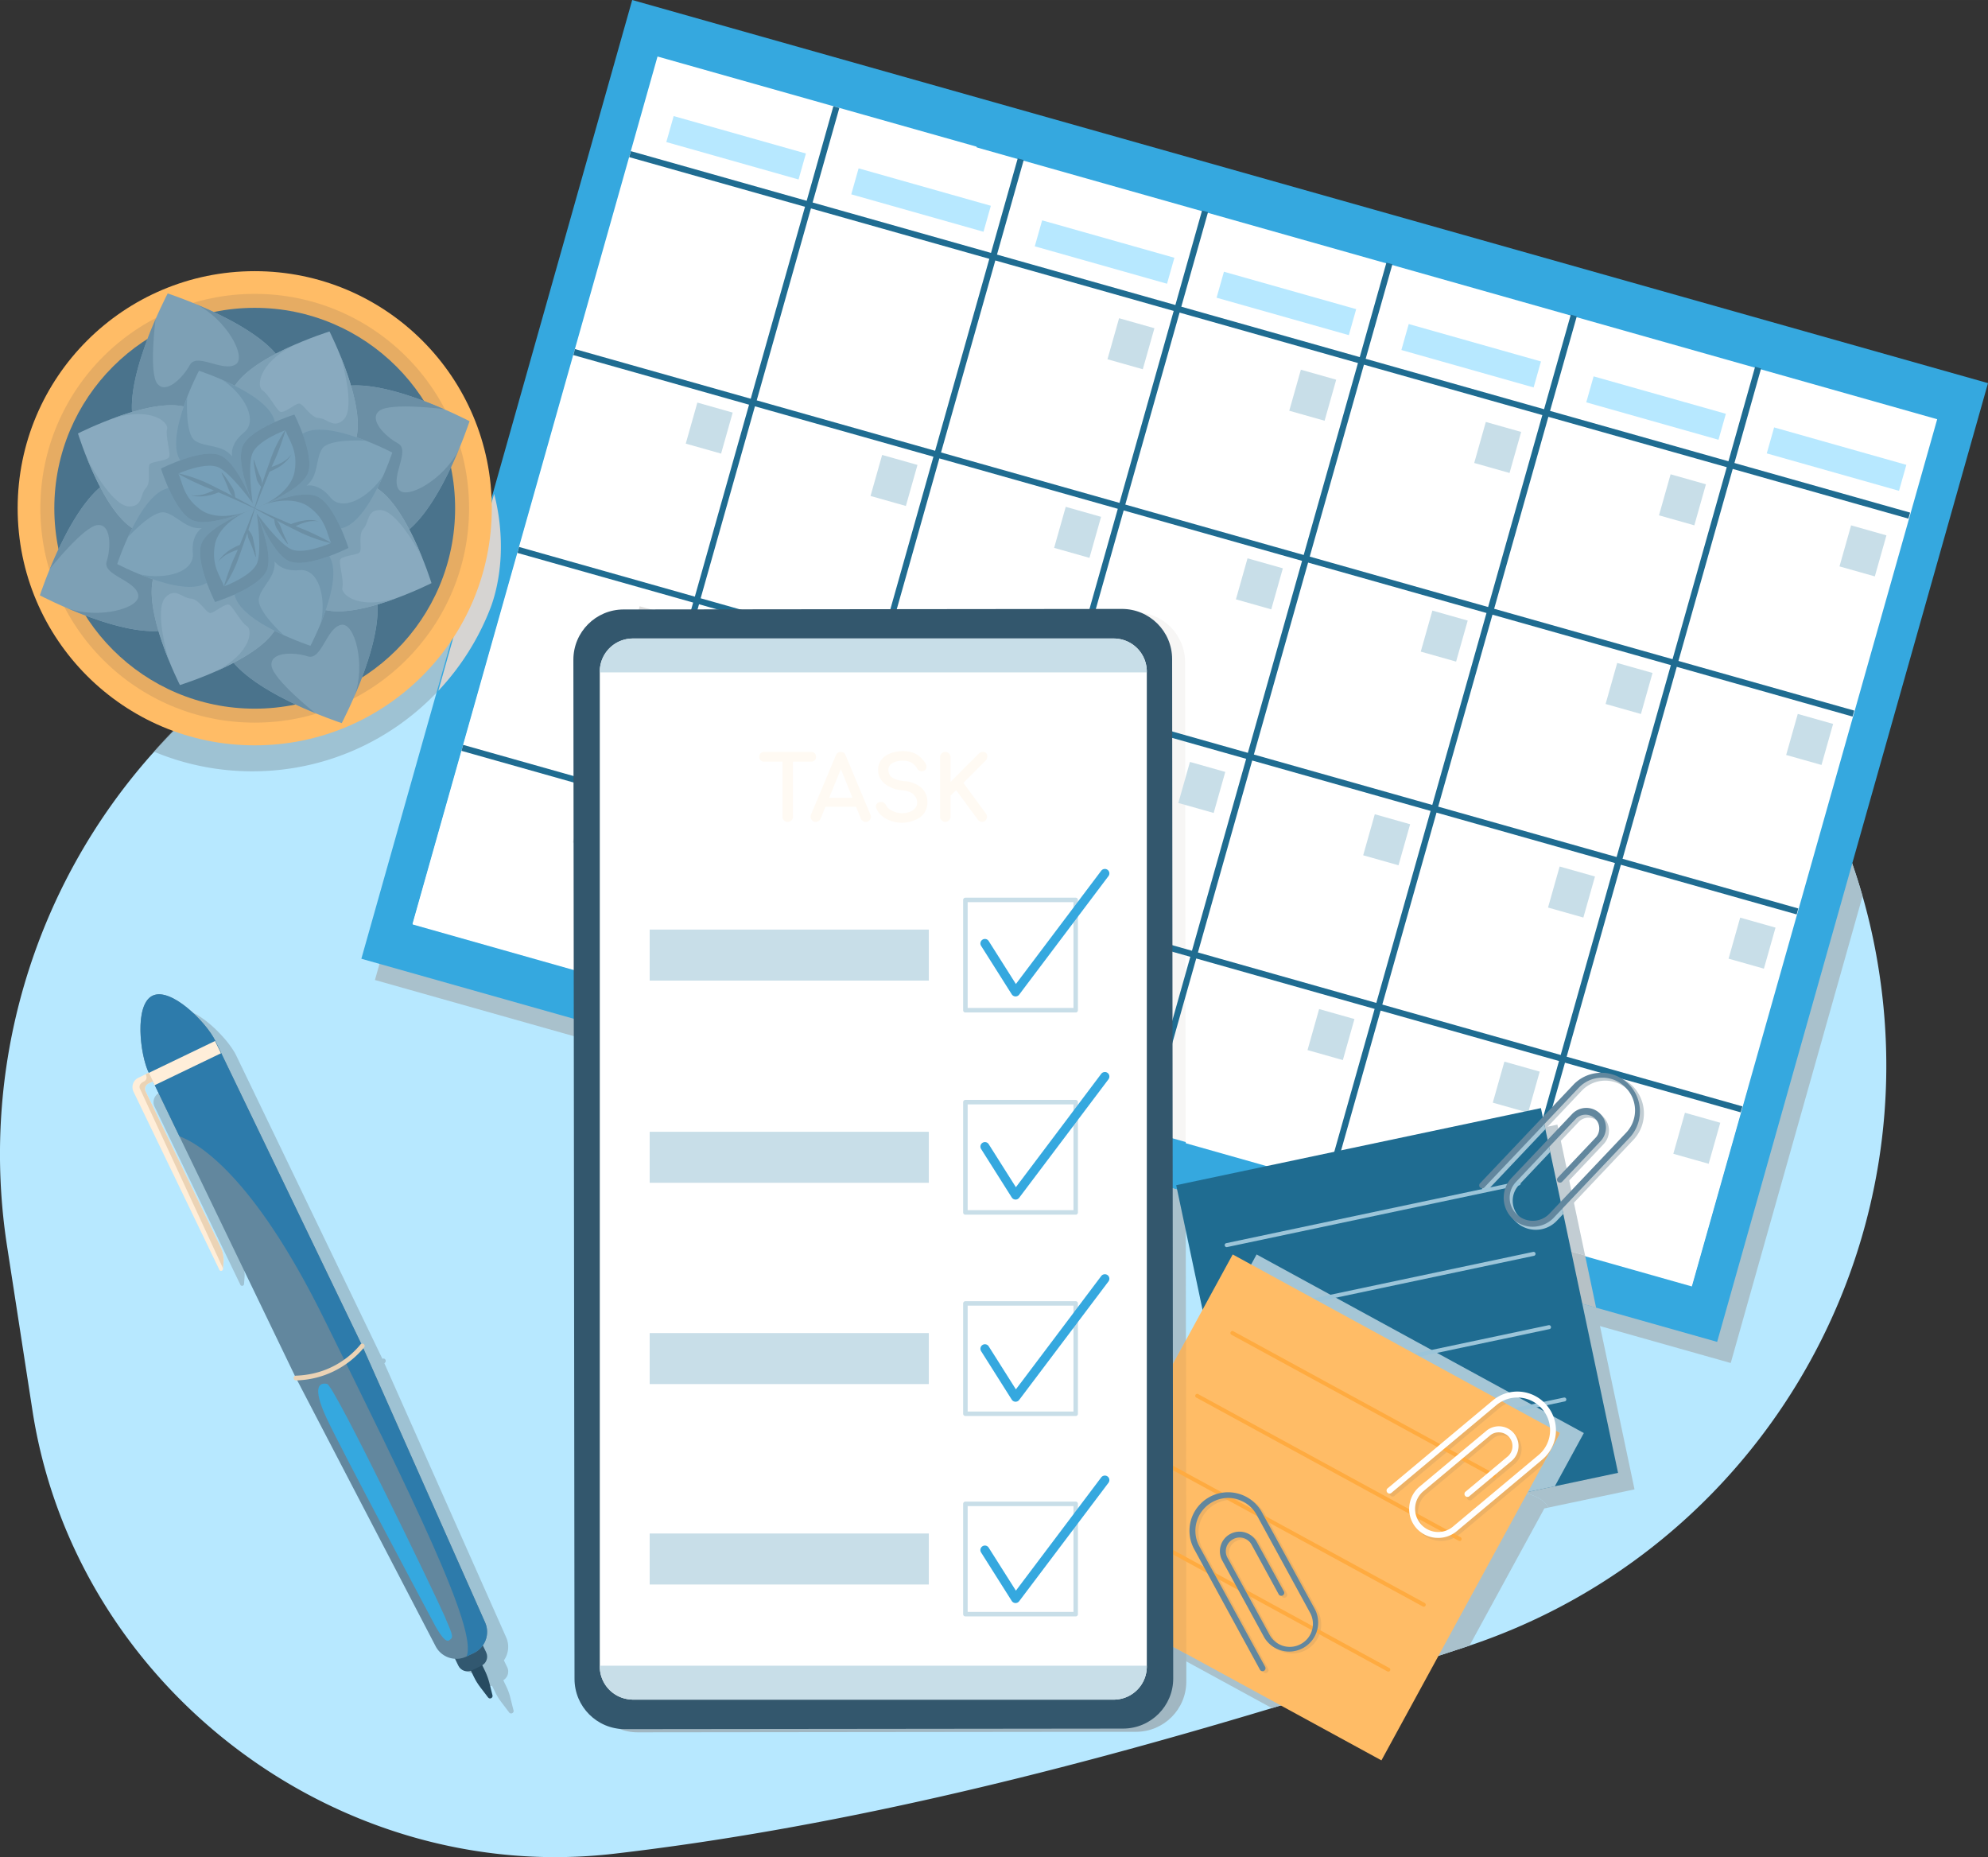 <?xml version="1.0" encoding="UTF-8" standalone="no"?><!--Generator: Gravit.io--><svg xmlns="http://www.w3.org/2000/svg" xmlns:xlink="http://www.w3.org/1999/xlink" style="isolation:isolate" viewBox="549.2 290.8 3659.6 3418.3" width="4879.5" height="4557.8"><rect x="549.2" y="290.8" width="3659.6" height="3418.3" fill="#333333" stroke="none"/><defs><clipPath id="_clipPath_benAYpcPXjpGK9jBpfdMDSxWgW1DA5oj"><rect x="549.2" y="290.8" width="3659.6" height="3418.3"/></clipPath></defs><g clip-path="url(#_clipPath_benAYpcPXjpGK9jBpfdMDSxWgW1DA5oj)"><g><path d="M4021.6 2252.5c0 477.2-303.5 911.7-767.3 1067.3l-6.4 2.2a14582 14582 0 0 1-357.2 112.8c-416.8 125.5-820.9 222.8-1210.9 268-510.5 59.3-992.3-307.6-1070.8-815.4l-46.6-301.7a1108.5 1108.5 0 0 1 265.7-906l2.3-2.5a1107.6 1107.6 0 0 1 715.4-367.3c414.3-43.6 800-97 1153.9-161.1a1117.6 1117.6 0 0 1 1308.6 930.8c9 58 13.3 115.7 13.3 172.9Z" fill="rgb(183,232,255)"/><g opacity=".5"><path d="m1494.5 3438.9-5.8-23.1c-1.8-7.4-4.4-14.5-7.7-21.3l-5.3-11c8.1-5 11.4-15.2 7.2-24l-6.1-12.6a43 43 0 0 0 4.2-42.3l-224.2-504.4 1.5-1.8a4.3 4.3 0 0 0-2.8-7c-.8 0-1.7 0-2.4.4l-258-535.3-1.2-2.4-9.7-20.2a78.5 78.5 0 0 0-3.6-6.7 176 176 0 0 0-20-26.8c-24.5-27.8-60.1-55.5-84.7-51.5a25.4 25.4 0 0 0-17.7 11.5c-2.2 3.1-4 6.7-5.5 10.8a117 117 0 0 0-6 38.7v10.8a242.7 242.7 0 0 0 9.4 57 110 110 0 0 0 5.8 15.1l-5.7 2.8-13.4 6.4a19.3 19.3 0 0 0-9 25.8l157.9 327.8c1.6 3.2 6.5 2.3 6.7-1.3l.1-1.3.8-10.3.1-.8a54.6 54.6 0 0 0-5.3-28L856 2327.4a11 11 0 0 1-1-6.2 10.8 10.8 0 0 1 6-8.2l8.6-4.1 11.6 24 37 77L1131 2851a4.3 4.3 0 0 0 2 8.1l2.1-.1 255 489.5a43 43 0 0 0 35.6 23l6 12.7a18.6 18.6 0 0 0 23.2 9.3l5.4 11c3.2 6.9 7.2 13.3 11.8 19.3l14.4 19c3 4 9.3.9 8.1-4Z" fill="rgb(133,155,168)"/></g><path d="m3487.4 2697.8-578.6-163.4-1.5-66-162.5 34.3 42.4 200.6c29 5.4 58 11.1 84.6 28 169 108 305.2 244.2 493 310 11.1 3.6 28 10.3 34.7 24.4l158.6-33.5-70.7-334.4Z" fill="rgb(169,193,204)"/><path d="M3364.8 3041.2c-187.8-65.7-324-201.9-493-309.9-26.6-16.9-55.6-22.6-84.6-28l6 28.7-273.1 500.7 370.5 202.1a14570.1 14570.1 0 0 0 363.7-115l137.8-252.5 7.4-1.6c-6.7-14.1-23.6-20.8-34.7-24.5Zm613-1100.6-242.6 859-2495.8-705 137.8-488 67-237 13.3-46.9 9-1.6c26.1-4.7 52.5-8.4 79.3-11.2 414.3-43.6 800-97 1153.9-161.1a1117.6 1117.6 0 0 1 1278.2 791.8Z" fill="rgb(169,193,204)"/><g opacity=".5"><path d="m834.6 1671.5-2.3 2.7a469 469 0 0 0 181.4 36.3c135 0 256.7-57 342.4-148.2l66.8-237.3a1107.7 1107.7 0 0 0-588.3 346.5Z" fill="rgb(133,155,168)"/></g><path d="m1629.4 2172.8.4 290.3 1102.6 387.1-.5-365.9-1102.5-311.5Z" fill="rgb(169,193,204)"/><path d="M2709 2839 1629.7 2463l1.1 924.1c0 51 41.5 92.4 92.5 92.3l917.4-1c51-.1 92.3-41.5 92.3-92.5v-51l-23.7-12.7-.3-483.4Z" fill="rgb(161,183,194)"/><g><path d="m4208.8 996-250 884.4-248.6 880.3-2495.8-705.2 137.9-488 67-237 35.4-125.3L1713 290.8 4208.8 996Z" fill="rgb(53,168,223)"/><rect x="1882" y="302.2" width="1658.9" height="2447.2" transform="rotate(-74.2 2712.8 1526.2)" fill="rgb(255,255,255)"/><path d="m1308.6 1991.3 2355 665.4 102.3-362.3c-1123.7-256-1378.2-1480.1-1419.1-1733.7l-587.2-165.9-451 1596.5Z" fill="rgb(255,255,255)"/><path d="M2730.8 1509.8c0-51-41.4-92.3-92.4-92.2l-917.5 1c-51 0-92.3 41.5-92.2 92.5l.6 571.9 1102.5 309.8-1-883Z" fill="rgb(247,246,245)"/><path d="m1458.9 1199.6-35.4 125.3-.6.1-66.8 237.3.4-.4a469.5 469.5 0 0 0 95-150.5c7-17.8 17-51.5 19.3-96a386 386 0 0 0-12-115.8Z" fill="rgb(214,212,210)"/><path d="m3456.6 2354.5-53.7 56.7-2.8-13 48.5-51.2a35.9 35.9 0 0 1 51.2-1.4 36.2 36.2 0 0 1 1.4 51.1l-71 75a5.5 5.5 0 0 1-8-7.5l71-75a25.3 25.3 0 0 0-36.6-34.7Zm96.6-66a71.1 71.1 0 0 0-100.5 2.8l-61.4 64.9 2.7 13 66.6-70.4a59.7 59.7 0 0 1 85-2.3 59.7 59.7 0 0 1 2.4 85l-123.8 130.7 2.8 13 128.9-136.2a71.1 71.1 0 0 0-2.7-100.5Z" fill="rgb(194,205,211)"/><path d="M2731.8 2392.8 1629.3 2083l.1 89.8L2732 2484.3v-91.5Z" fill="rgb(53,168,223)"/><path d="m3416.2 2360.8-460.7 97.4 511.6 143.4-51-240.8Z" fill="rgb(194,205,211)"/><path d="m2955.5 2458.2-48.2 10.1 1.5 66.1 578.6 163.4-20.3-96.2-511.6-143.4Z" fill="rgb(182,193,198)"/><g><rect x="1878.9" y="435.4" width="49.7" height="253" transform="rotate(-74.2 1904.6 562)" fill="rgb(183,232,255)"/><rect x="2219.1" y="531.5" width="49.7" height="253" transform="rotate(-74.2 2245 658)" fill="rgb(183,232,255)"/><rect x="2556.8" y="627" width="49.7" height="253" transform="rotate(-74.2 2582.9 753.5)" fill="rgb(183,232,255)"/><rect x="2891.4" y="721.5" width="49.7" height="253" transform="rotate(-74.2 2917.6 848)" fill="rgb(183,232,255)"/><rect x="3231.6" y="817.6" width="49.7" height="253" transform="rotate(-74.2 3257.9 944.2)" fill="rgb(183,232,255)"/><rect x="3571.7" y="913.8" width="49.7" height="253" transform="rotate(-74.2 3598.2 1040.3)" fill="rgb(183,232,255)"/><rect x="3904" y="1007.6" width="49.7" height="253" transform="rotate(-74.2 3930.6 1134.2)" fill="rgb(183,232,255)"/><rect x="2591.1" y="888.5" width="78.5" height="67.6" transform="rotate(-74.2 2631.5 922.4)" fill="rgb(200,222,232)"/><rect x="2925.7" y="983" width="78.5" height="67.6" transform="rotate(-74.2 2966.3 1017)" fill="rgb(200,222,232)"/><rect x="3265.9" y="1079.2" width="78.5" height="67.6" transform="rotate(-74.2 3306.6 1113)" fill="rgb(200,222,232)"/><rect x="3606" y="1175.3" width="78.5" height="67.6" transform="rotate(-74.2 3646.9 1209.2)" fill="rgb(200,222,232)"/><rect x="3938.2" y="1269.2" width="78.5" height="67.6" transform="rotate(-74.2 3979.2 1303.1)" fill="rgb(200,222,232)"/><rect x="1815.1" y="1044" width="78.5" height="67.6" transform="rotate(-74.2 1855.2 1078)" fill="rgb(200,222,232)"/><rect x="2155.2" y="1140.1" width="78.5" height="67.6" transform="rotate(-74.2 2195.5 1174.2)" fill="rgb(200,222,232)"/><rect x="2493" y="1235.6" width="78.5" height="67.6" transform="rotate(-74.2 2533.4 1269.6)" fill="rgb(200,222,232)"/><rect x="2827.6" y="1330.1" width="78.5" height="67.6" transform="rotate(-74.2 2868.2 1364.2)" fill="rgb(200,222,232)"/><rect x="3167.8" y="1426.2" width="78.5" height="67.6" transform="rotate(-74.2 3208.5 1460.3)" fill="rgb(200,222,232)"/><rect x="3507.9" y="1522.4" width="78.5" height="67.6" transform="rotate(-74.2 3548.8 1556.5)" fill="rgb(200,222,232)"/><rect x="3840.2" y="1616.3" width="78.5" height="67.6" transform="rotate(-74.2 3881.1 1650.3)" fill="rgb(200,222,232)"/><rect x="1709.2" y="1418.7" width="78.5" height="67.6" transform="rotate(-74.2 1749.3 1453)" fill="rgb(224,223,222)"/><rect x="2049.4" y="1514.8" width="78.5" height="67.6" transform="rotate(-74.2 2089.6 1549)" fill="rgb(224,223,222)"/><rect x="2387.1" y="1610.3" width="78.5" height="67.6" transform="rotate(-74.2 2427.5 1644.5)" fill="rgb(224,223,222)"/><rect x="2721.7" y="1704.8" width="78.5" height="67.6" transform="rotate(-74.2 2762.3 1739)" fill="rgb(200,222,232)"/><rect x="3061.9" y="1801" width="78.5" height="67.6" transform="rotate(-74.2 3102.6 1835.2)" fill="rgb(200,222,232)"/><rect x="3402.1" y="1897.1" width="78.5" height="67.6" transform="rotate(-74.2 3442.9 1931.3)" fill="rgb(200,222,232)"/><rect x="3734.3" y="1991" width="78.5" height="67.6" transform="rotate(-74.2 3775.3 2025.2)" fill="rgb(200,222,232)"/><rect x="1607.7" y="1777.7" width="78.5" height="67.6" transform="rotate(-74.2 1647.8 1812.1)" fill="rgb(224,223,222)"/><rect x="1947.9" y="1873.9" width="78.5" height="67.6" transform="rotate(-74.2 1988.1 1908.2)" fill="rgb(224,223,222)"/><rect x="2285.7" y="1969.3" width="78.5" height="67.6" transform="rotate(-74.2 2326 2003.7)" fill="rgb(224,223,222)"/><rect x="2620.3" y="2063.9" width="78.5" height="67.6" transform="rotate(-74.2 2660.8 2098.3)" fill="rgb(224,223,222)"/><rect x="2960.4" y="2160" width="78.5" height="67.6" transform="matrix(.272 -.962 .962 .272 73 4484)" fill="rgb(200,222,232)"/><rect x="3300.6" y="2256.1" width="78.5" height="67.6" transform="rotate(-74.2 3341.4 2290.5)" fill="rgb(200,222,232)"/><rect x="3632.8" y="2350" width="78.5" height="67.6" transform="rotate(-74.2 3673.8 2384.4)" fill="rgb(200,222,232)"/><g><path d="m3387.3 2355.9-8.7 30.8 13.3-5.3 10.8-38.3-15.4 12.8Z" fill="rgb(194,205,211)"/></g><path d="m3329 2562.2 11 3 51.9-183.8-13.3 5.3-49.6 175.5Z" fill="rgb(224,223,222)"/><path d="m4062.3 1245.3 3.1-11L3742 1143l49.1-174-11-3.2-49.1 174-328.4-92.7 49.2-174-11-3.2-49.2 174.1-328.4-92.8 49.2-174-11-3.1-49.1 174-328.5-92.8 49.2-174-11-3.1-49.1 174-328.4-92.8 49.2-174-11-3.1-49.2 174-328.4-92.8 49.2-174-11-3.1-49.1 174-323.6-91.4-3.1 11 323.6 91.4-99.9 353.3-323.6-91.4-3 11 323.5 91.4-99.8 353.3-323.6-91.5-3 11 323.5 91.4-99.8 353.3-323.6-91.4-3.1 11 323.6 91.4-90 318.6 10.9 3 90-318.5 328.4 92.8-90 318.6 11 3 90-318.5 328.4 92.8-90 318.6 11 3 90-318.5 328.4 92.8-90 318.6 10.9 3 90-318.5 328.4 92.8-90 318.6 11 3 90-318.5 328.4 92.8-31.7 112.3 15.4-12.8 27.3-96.4 323.5 91.4 3.1-11-323.5-91.4 99.8-353.3 323.6 91.4 3-11-323.5-91.4 99.8-353.3 323.6 91.5 3.1-11-323.6-91.4 99.9-353.4 323.5 91.5ZM3060 962l328.4 92.8-99.8 353.3-328.4-92.8L3060 962Zm-442.3 268.3 328.4 92.8-99.8 353.4-328.4-92.8 99.8-353.4ZM2507 1580.7l-328.4-92.8 99.8-353.4 328.5 92.8-99.9 353.4Zm450.2-254.4 328.4 92.8-99.8 353.3-328.4-92.8 99.8-353.3Zm-236.4-460.1L3049 959l-99.9 353.3-328.4-92.8 99.9-353.3Zm-339.4-96 328.4 92.9-99.8 353.3-328.5-92.8 99.9-353.3Zm-339.4-95.8 328.4 92.8-99.8 353.3-328.4-92.8 99.8-353.3Zm-103 364.3 328.5 92.7-99.8 353.4L1839 1392l99.9-353.3Zm125.7 810.3-328.4-92.8L1836 1403l328.5 92.8-99.9 353.3Zm339.4 96-328.4-92.9 99.8-353.3 328.4 92.8L2404 1945Zm339.4 95.8L2415 1948l99.8-353.3 328.4 92.8-99.8 353.3Zm339.3 96-328.4-92.9 99.9-353.3 328.4 92.8-99.9 353.3Zm339.4 95.8-328.4-92.8 99.8-353.3 328.4 92.8-99.8 353.3Zm103-364.3-328.5-92.8 99.9-353.3 328.4 92.8-99.9 353.3Zm102.9-364.2-328.4-92.8 99.8-353.3 328.4 92.7-99.8 353.4Z" fill="rgb(31,108,145)"/></g><g><path d="m1367.4 3265 20.9-10.1 54 112c3.3 6.9 5.8 14 7.7 21.3l5.8 23c1.2 5-5.1 8-8.1 4l-14.5-19c-4.6-6-8.5-12.4-11.8-19.2l-54-112Z" fill="rgb(39,75,97)"/><path d="m1369.5 3308.2 51.2-24.7 23.4 48.5c4.5 9.2.6 20.4-8.7 24.8l-17.6 8.5c-9.3 4.5-20.4.6-24.9-8.7l-23.4-48.4Z" fill="rgb(50,88,112)"/><g><path d="M830.1 2123.5c33.8-16.3 99 49 115.3 82.8l269.6 559.5 227.2 511.3a43 43 0 0 1-20.6 56.2l-13.6 6.5a43 43 0 0 1-56.9-18.9l-258.3-496.2L823 2265.3c-16.3-33.8-26.7-125.5 7-141.8Z" fill="rgb(98,135,158)"/><path d="M1421.6 3333.3c20.9-10.1 30-35 20.6-56.2L1215 2765.8l-269.6-559.5c-16.3-33.7-81.5-99-115.3-82.8-33.7 16.3-23.3 108-7 141.8l56.4 117c31.3 11.3 133.8 67.4 266.3 336 160 324.2 284 573.2 262.2 621.5l13.6-6.5Z" fill="rgb(45,123,171)"/><path d="M1375.5 3310.3c8.8-5.9 8.8-5.9-8.1-45.3-15.4-35.8-202.5-424-216-426.9-13.5-3-28.6 3.7-1 63s197 376.7 197 376.7 19.3 38.4 28.1 32.5Z" fill="rgb(53,168,223)"/></g><g><path d="M1216.7 2763.9c.8 0 1.5.4 2.2.9a4.3 4.3 0 0 1 .6 6 167.2 167.2 0 0 1-125.3 60.8 4.3 4.3 0 0 1-.3-8.7c67.4-2.3 105.6-41 118.9-57.5 1-1.2 2.5-1.7 4-1.5Z" fill="rgb(235,211,181)"/><rect x="821.9" y="2234.4" width="135.7" height="25.1" transform="rotate(-25.7 891 2248.1)" fill="rgb(255,238,217)"/><path d="m823.1 2265.3-19.1 9.2a19.3 19.3 0 0 0-9 25.8L953 2628c1.5 3.3 6.4 2.3 6.7-1.3l1-12.3c.7-9.7-1.1-19.3-5.3-28l-138.2-286.7a10.8 10.8 0 0 1 5-14.4l8.6-4.1-7.7-16Z" fill="rgb(255,238,217)"/><path d="m959.8 2625.4.8-11c.8-9.7-1-19.3-5.2-28l-138.2-286.7a10.8 10.8 0 0 1 5-14.4l8.6-4.1-7.7-16-5.7 2.8c2 4 3.4 10.1-3.8 13.7-11.2 5.6-6.6 13.4-6.6 13.4l152.8 330.3Z" fill="rgb(235,211,181)"/></g></g><g><path d="m3527.7 3001.8-114.6 24.3-1.7.3-555.1 117.3-80.7-382-.4-1.9-60.8-287.5 671.4-141.9 142 671.4Z" fill="rgb(31,108,145)"/><path d="m3464.8 2928.5-53.4 98-555.1 117.2-80.7-382-.4-1.9 87.2-160 602.4 328.7Z" fill="rgb(165,198,214)"/><path d="m3424.2 2512.2 2.8 13-11.8 12.4a53.1 53.1 0 0 1-75.5 2 53 53 0 0 1-2-75.4l62.4-66 2.8 13-57.3 60.5a42.2 42.2 0 0 0 1.6 60c17 16.1 44 15.4 60-1.6l17-18Zm-145-29.8c2.2 2 5.7 2 7.8-.2l107-113-2.7-13-112.3 118.5c-2 2.2-2 5.6.3 7.7Z" fill="rgb(165,198,214)"/><g><path d="M3348.4 2468.3c-.4-2-2.4-3.3-4.3-2.9L2806.6 2579a3.6 3.6 0 1 0 1.5 7.2l537.5-113.6c2-.4 3.2-2.4 2.8-4.3Zm27.4 129.6c-.4-2-2.4-3.2-4.3-2.8L2834 2708.7a3.7 3.7 0 1 0 1.5 7.2l537.5-113.6c2-.5 3.2-2.4 2.8-4.4Zm28.5 135c-.4-2-2.3-3.3-4.3-2.9l-537.5 113.6a3.6 3.6 0 1 0 1.5 7.2l537.5-113.6c2-.4 3.2-2.4 2.8-4.4Zm28.2 133.1c-.5-2-2.4-3.2-4.4-2.8l-537.5 113.6a3.6 3.6 0 1 0 1.5 7.1l537.5-113.6c2-.4 3.3-2.3 2.9-4.3Z" fill="rgb(156,197,217)"/></g><g><path d="m3420.8 2928.5-1.9 3.5-30 55.2-296.7 543.8-602.5-328.7 328.7-602.5 492.1 268.5 11.4 6.3 85.7 46.7 11.4 6.2 1.8 1Z" fill="rgb(255,188,102)"/><path d="M2879 3370.4c-2 0-3.8-1-4.8-2.8l-121-221.7a70.6 70.6 0 0 1-5.9-54 71.1 71.1 0 0 1 130.5-14l98.1 179.5a53.4 53.4 0 0 1-93.6 51.2l-77.4-141.7a36 36 0 0 1 14.4-49 36.2 36.2 0 0 1 49 14.4l49.6 90.6a5.5 5.5 0 1 1-9.6 5.2l-49.5-90.6a25 25 0 0 0-34.3-10 25 25 0 0 0-10 34.2l77.3 141.7a42.2 42.2 0 0 0 57.7 16.9 42.2 42.2 0 0 0 16.9-57.6l-98.2-179.7a59.7 59.7 0 0 0-81.5-24 60.2 60.2 0 0 0-24 81.7l121 221.7a5.5 5.5 0 0 1-4.7 8Zm540-442.9v4.5l-30.2 55.2-152.3 127.3a53 53 0 0 1-39 12.3 53 53 0 0 1-48.4-58 53 53 0 0 1 19-36.2l123.8-103.5a36.2 36.2 0 0 1 46.4 55.5l-79.3 66.2a5.5 5.5 0 1 1-7-8.4l79.3-66.2a25.3 25.3 0 0 0-32.4-38.7L3175 3041a42.2 42.2 0 0 0-5.4 59.8 42.2 42.2 0 0 0 59.8 5.4l157-131.3a59.8 59.8 0 0 0 21.1-53.6l11.4 6.2Zm-109.6-44.9-193.8 162a5.5 5.5 0 0 1-7-8.3l193.8-162a71 71 0 0 1 8.1-6l11.4 6.3a59.8 59.8 0 0 0-12.5 8Z" fill="rgb(237,177,100)"/><path d="m2690 2835.3-200.3 367L2733 3335l-.5-577.6-42.5 78Z" fill="rgb(242,179,99)"/><g><path d="m3301.3 3004-482.2-263.1a3.7 3.7 0 0 0-3.5 6.4l482.2 263a3.6 3.6 0 0 0 5-1.4c1-1.7.3-4-1.5-5Zm-63.4 116.3-482.3-263a3.7 3.7 0 1 0-3.5 6.3l482.3 263.1a3.6 3.6 0 0 0 5-1.4c.9-1.8.2-4-1.5-5Zm-66 121-482.4-263a3.6 3.6 0 1 0-3.5 6.4l482.3 263a3.6 3.6 0 0 0 5-1.4c1-1.7.3-4-1.5-5Zm-65.3 119.6-482.2-263.2a3.6 3.6 0 1 0-3.5 6.5l482.2 263a3.6 3.6 0 0 0 5-1.4c1-1.8.3-4-1.5-5Z" fill="rgb(255,171,64)"/></g></g><g><path d="M3377 2548.4a53.3 53.3 0 0 1-45-89.7l111-117.2a35.9 35.9 0 0 1 51.2-1.4 36.2 36.2 0 0 1 1.4 51.1l-71 75a5.5 5.5 0 0 1-8-7.5l71-75a25.3 25.3 0 0 0-36.6-34.7l-111 117.2a42.2 42.2 0 0 0 1.6 60c17 16.1 44 15.4 60-1.6l140.8-148.6a59.7 59.7 0 0 0-2.3-85 59.7 59.7 0 0 0-85 2.3l-173.7 183.4a5.5 5.5 0 0 1-8-7.5l173.7-183.4a71.1 71.1 0 0 1 103.2 97.7L3409.6 2532a53.1 53.1 0 0 1-32.5 16.3Zm-503.6 818.5c-2 0-3.8-1-4.8-2.8l-121-221.7a70.6 70.6 0 0 1-5.9-54 71.1 71.1 0 0 1 130.5-14l98.1 179.5a53.4 53.4 0 0 1-93.6 51.2l-77.4-141.7a36 36 0 0 1 14.4-49 36.2 36.2 0 0 1 49 14.4l49.6 90.6a5.5 5.5 0 1 1-9.6 5.2l-49.5-90.6a25 25 0 0 0-34.3-10 25 25 0 0 0-10 34.2l77.4 141.7a42.2 42.2 0 0 0 57.6 16.9 42.2 42.2 0 0 0 16.9-57.6l-98.1-179.7a59.7 59.7 0 0 0-81.6-24 60.2 60.2 0 0 0-24 81.7l121.1 221.7a5.5 5.5 0 0 1-4.8 8Z" fill="rgb(98,135,158)"/><path d="m3196.8 3121.5-4.9-.2a53 53 0 0 1-48.4-58 53 53 0 0 1 19-36.2l123.8-103.5a36.2 36.2 0 0 1 46.4 55.5l-79.3 66.2a5.5 5.5 0 0 1-7-8.3l79.3-66.3a25.3 25.3 0 0 0-32.4-38.7l-123.8 103.5a42.2 42.2 0 0 0-5.4 59.8 42.2 42.2 0 0 0 59.8 5.4l157-131.3a59.7 59.7 0 0 0 7.6-84.7 60.2 60.2 0 0 0-84.7-7.6l-193.8 162a5.5 5.5 0 0 1-7-8.3l193.8-162a70.6 70.6 0 0 1 100 9 70.6 70.6 0 0 1-9 100L3231 3109a53 53 0 0 1-34.1 12.5Z" fill="rgb(255,255,255)"/></g></g><g><path d="m2616.7 3472.5-917.4 1c-51 0-92.4-41.2-92.5-92.3l-2.1-1876.1c0-51 41.3-92.4 92.3-92.5l917.4-1c51 0 92.4 41.2 92.5 92.2l2 1876.2c.2 51-41.2 92.4-92.2 92.5Z" fill="rgb(51,87,109)"/><path d="M2660.3 1526.9v1831.3a60.9 60.9 0 0 1-61 61h-885c-1.7 0-3.4-.2-5-.3a60.9 60.9 0 0 1-56-60.7V1527a60.9 60.9 0 0 1 61-60.9h885a60.9 60.9 0 0 1 61 60.9Z" fill="rgb(255,255,255)"/><path d="M2529.4 2154.4h-203a4.1 4.1 0 0 1-4.2-4.1v-203c0-2.3 1.9-4.2 4.2-4.2h203c2.3 0 4.1 1.9 4.1 4.1v203c0 2.4-1.8 4.2-4 4.2Zm-198.9-8.3h194.8v-194.7h-194.8V2146Z" fill="rgb(200,222,232)"/><path d="M2418.7 2120.7c-1.5 0-2.8-.8-3.5-2l-56.4-89.1a4.1 4.1 0 1 1 7-4.5l53.2 84.2 160.8-213.3a4.1 4.1 0 1 1 6.6 5L2422 2119c-.8 1.1-2 1.7-3.3 1.7Z" fill="rgb(85,138,171)"/><path d="M2591.3 1897.3a8.2 8.2 0 0 0-9.4-7 8.2 8.2 0 0 0-5.5 3.2L2419.3 2102l-50-79a8.2 8.2 0 0 0-11.5-2.6 8.2 8.2 0 0 0-2.5 11.4l56.4 89.2a8.3 8.3 0 0 0 13.6.6l164.4-218.2c1.3-1.7 1.9-4 1.6-6.1Z" fill="rgb(53,168,223)"/><rect x="1745.2" y="2001.8" width="513.8" height="93.9" fill="rgb(200,222,232)"/><g><path d="M2529.4 2526.6h-203a4.1 4.1 0 0 1-4.2-4.1v-203c0-2.4 1.9-4.2 4.2-4.2h203c2.3 0 4.1 1.8 4.1 4.1v203c0 2.3-1.8 4.2-4 4.2Zm-198.9-8.3h194.8v-194.7h-194.8v194.7Z" fill="rgb(200,222,232)"/><path d="M2418.7 2494.6c-1.5-.1-2.8-.8-3.5-2l-56.4-89.2a4.1 4.1 0 1 1 7-4.4l53.2 84.1 160.8-213.3a4.1 4.1 0 1 1 6.6 5L2422 2492.9c-.8 1-2 1.7-3.3 1.7Z" fill="rgb(85,138,171)"/><path d="M2591.3 2271.1a8.2 8.2 0 0 0-9.4-7 8.2 8.2 0 0 0-5.5 3.2L2419.3 2476l-50-79.1a8.2 8.2 0 0 0-11.5-2.6 8.3 8.3 0 0 0-2.5 11.4l56.4 89.2a8.3 8.3 0 0 0 13.6.6l164.4-218.1c1.3-1.8 1.9-4 1.6-6.2Z" fill="rgb(53,168,223)"/><rect x="1745.2" y="2374" width="513.8" height="93.9" fill="rgb(200,222,232)"/></g><g><path d="M2529.4 2897.1h-203a4.1 4.1 0 0 1-4.2-4.1v-203c0-2.3 1.9-4.2 4.2-4.2h203c2.3 0 4.1 1.9 4.1 4.2v203c0 2.3-1.8 4.1-4 4.1Zm-198.9-8.2h194.8V2694h-194.8V2889Z" fill="rgb(200,222,232)"/><path d="M2418.7 2866.8c-1.5-.1-2.8-.8-3.5-2l-56.4-89.2a4.1 4.1 0 0 1 7-4.4l53.2 84.1 160.8-213.3a4.1 4.1 0 1 1 6.6 5L2422 2865c-.8 1-2 1.7-3.3 1.7Z" fill="rgb(85,138,171)"/><path d="M2591.3 2643.3a8.2 8.2 0 0 0-9.4-7 8.2 8.2 0 0 0-5.5 3.2l-157.1 208.6-50-79.1a8.2 8.2 0 0 0-11.5-2.6 8.3 8.3 0 0 0-2.5 11.4l56.4 89.2a8.3 8.3 0 0 0 13.6.6l164.4-218.1c1.3-1.8 1.9-4 1.6-6.2Z" fill="rgb(53,168,223)"/><rect x="1745.2" y="2744.5" width="513.8" height="93.9" fill="rgb(200,222,232)"/></g><g><path d="M2529.4 3266h-203a4.1 4.1 0 0 1-4.2-4.1v-203c0-2.3 1.9-4.2 4.2-4.2h203c2.3 0 4.1 1.9 4.1 4.2v203c0 2.3-1.8 4.1-4 4.1Zm-198.9-8.3h194.8V3063h-194.8v194.7Z" fill="rgb(200,222,232)"/><path d="M2418.7 3237.3c-1.5 0-2.8-.8-3.5-2l-56.4-89.1a4.1 4.1 0 0 1 7-4.5l53.2 84.2 160.8-213.4a4.1 4.1 0 1 1 6.6 5L2422 3235.6c-.8 1-2 1.7-3.3 1.7Z" fill="rgb(85,138,171)"/><path d="M2591.3 3013.9a8.2 8.2 0 0 0-9.4-7 8.2 8.2 0 0 0-5.5 3.2l-157.1 208.5-50-79a8.2 8.2 0 0 0-11.5-2.7 8.2 8.2 0 0 0-2.5 11.5l56.4 89.2a8.3 8.3 0 0 0 13.6.5l164.4-218c1.3-1.8 1.9-4 1.6-6.2Z" fill="rgb(53,168,223)"/><rect x="1745.2" y="3113.4" width="513.8" height="93.9" fill="rgb(200,222,232)"/></g><g><path d="M2048.9 1690.2a8.8 8.8 0 0 0 2.5-6.4c0-2.6-.8-4.8-2.5-6.5a8.8 8.8 0 0 0-6.4-2.5h-86.6c-2.6 0-4.8.8-6.5 2.5a8.8 8.8 0 0 0-2.5 6.5c0 2.5.9 4.7 2.5 6.4a8.8 8.8 0 0 0 6.5 2.5h33.7V1794c0 2.6 1 5 2.8 6.8a9.3 9.3 0 0 0 6.8 2.8c2.7 0 5-1 6.9-2.8a9.3 9.3 0 0 0 2.8-6.8v-101.3h33.6c2.5 0 4.7-.8 6.4-2.5Zm57-9a9.1 9.1 0 0 0-9-6.4c-4.3 0-7.3 2.1-9.1 6.4l-45.5 108.5a9.5 9.5 0 0 0 .6 9.4 9 9 0 0 0 8 4.5c1.7 0 3.4-.5 5-1.5 1.7-1 3-2.5 3.9-4.5l9-21.8h56.3l8.8 21.8a9.7 9.7 0 0 0 8.9 6 9 9 0 0 0 8-4.2c1.8-2.8 2-5.9.7-9.3l-45.6-108.9Zm12.6 78.2h-43l21.6-53 21.4 53Zm96-30.7a59.4 59.4 0 0 1-18.9-4.5 19 19 0 0 1-8.6-7.1 17.6 17.6 0 0 1-2.4-8.7 14 14 0 0 1 7.5-13.1c5-2.9 11.3-4.3 18.7-4.3 4.5 0 8.7.5 12.1 1.7a27 27 0 0 1 14.5 12.5c1.3 2.4 3.3 4 6 4.8 2.7.9 5.3.5 7.6-1a7.9 7.9 0 0 0 3.7-5.8c.3-2.3-.3-4.9-2-7.5-2.7-4.5-6-8.4-9.8-11.7-3.7-3.3-8.2-6-13.2-7.9a65.8 65.8 0 0 0-41 1.1c-7 2.7-12.7 6.7-16.8 11.8a29.3 29.3 0 0 0-6.2 18.9c0 10 4 18.5 11.9 25.3a56.7 56.7 0 0 0 32.2 12.1c10 1 17 3.8 21.3 8 4.3 4.4 6.4 9.2 6.4 14.6 0 4.3-1.2 7.7-3.7 10.6-2.6 3-6 5.2-10.1 6.7a40.6 40.6 0 0 1-37.2-5 19.8 19.8 0 0 1-6-7c-1.1-2.3-2.8-4-4.9-5.2a9.2 9.2 0 0 0-6.5-1c-3 .6-5.3 2-6.6 4.3a7.5 7.5 0 0 0-.1 7.4 37 37 0 0 0 10.5 14c4.7 3.9 10.4 7 16.7 9.2a61.6 61.6 0 0 0 52.3-6 33.6 33.6 0 0 0 14.5-28.4c0-11-3.7-20-11.1-26.8a52.3 52.3 0 0 0-30.7-12Zm152.1-44.4c.4-2.5-.1-4.7-1.5-6.6-1.4-2-3.7-3-6.8-3-1.4 0-2.7.4-3.9 1-1.2.5-2.5 1.4-4 2.8L2299 1730v-45.6c0-2.7-1-5-2.8-6.8a9.3 9.3 0 0 0-6.8-2.8c-2.6 0-4.9 1-6.8 2.7a9.2 9.2 0 0 0-2.9 7V1794c0 2.7 1 5 3 6.8a9.4 9.4 0 0 0 6.7 2.8c2.7 0 5-1 6.8-2.8a9.3 9.3 0 0 0 2.8-6.8v-38.5l10.3-10.3 40 54.3c2 2.7 4.6 4 8 4 2.5 0 4.6-.8 6.1-2.5 1.5-1.6 2.3-3.7 2.6-6 .2-2.4-.4-4.7-1.9-6.8l-41.4-56.4 40.5-40.7c2-2 3-4.3 3.4-6.8Z" fill="rgb(255,250,243)"/></g><g><path d="M2660.3 3356.7v1.5a60.9 60.9 0 0 1-61 61h-885c-1.7 0-3.4-.2-5-.3a60.9 60.9 0 0 1-56-60.7v-1.5h1007Zm0-1829.8v1.5h-1007v-1.5a60.9 60.9 0 0 1 61-60.9h885a60.9 60.9 0 0 1 61 60.9Z" fill="rgb(200,222,232)"/></g></g><g><circle vector-effect="non-scaling-stroke" cx="1018.1" cy="1226.3" r="436.4" fill="rgb(255,188,102)"/><circle vector-effect="non-scaling-stroke" cx="1018.1" cy="1226.3" r="394.6" fill="rgb(230,172,99)"/><circle vector-effect="non-scaling-stroke" cx="1018.1" cy="1226.3" r="368.9" fill="rgb(74,115,140)"/><g><path d="M758.5 1171.8c75.7-30.7 259.6 54.5 259.6 54.5s-72.7 189.2-148.5 219.9c-75.7 30.7-247-59.6-247-59.6s60.1-184 135.9-214.8Z" fill="rgb(125,160,181)"/><path d="M758.5 1171.8c-50.5 20.5-94 109.1-117.5 166 0 0 61.6-77.5 87.3-80.5 25.8-3.1 25.4 41.3 17.3 66.7-8.2 25.4 51.8 34 58 61.2 5.6 25.2-73.6 46-130.8 24.9 56.5 24.3 147.2 56.2 196.8 36 75.8-30.6 148.5-219.8 148.5-219.8s-183.9-85.2-259.6-54.5Z" fill="rgb(107,143,165)"/><path d="M660 1404.5Z" fill="rgb(87,130,156)"/><path d="M1166.6 1006.5c-75.8 30.7-148.5 219.8-148.5 219.8s183.9 85.2 259.6 54.5c75.8-30.7 135.9-214.7 135.9-214.7s-171.3-90.3-247-59.6Z" fill="rgb(125,160,181)"/><path d="M1166.6 1006.5c50.5-20.5 143.4 12.8 199.8 37.3 0 0-98-12.7-118.7 3-20.7 15.8 10.5 47.3 34 60 23.6 12.5-13.5 60.4 1 84.2 13.5 22 84.8-18.2 111.3-73.1-23.7 56.8-66.6 142.8-116.3 163-75.7 30.6-259.6-54.6-259.6-54.6s72.7-189.1 148.5-219.8Z" fill="rgb(107,143,165)"/><path d="M1399.2 1104.9Z" fill="rgb(87,130,156)"/><g><path d="M963.6 1486c-30.7-75.8 54.5-259.7 54.5-259.7s189.2 72.7 219.9 148.5c30.6 75.7-59.7 247-59.7 247s-184-60.1-214.7-135.9Z" fill="rgb(125,160,181)"/><path d="M963.6 1486c20.5 50.5 109.1 94 166 117.4 0 0-77.5-61.5-80.6-87.3-3-25.8 41.4-25.4 66.8-17.2 25.4 8.1 34-51.9 61.1-58 25.3-5.6 46 73.5 25 130.8 24.3-56.6 56.2-147.3 36-197-30.6-75.7-219.8-148.4-219.8-148.4s-85.2 183.9-54.5 259.6Z" fill="rgb(107,143,165)"/><path d="M1196.2 1584.5Z" fill="rgb(87,130,156)"/></g><g><path d="M798.3 1077.9c30.7 75.7 219.8 148.4 219.8 148.4s85.2-183.8 54.5-259.6c-30.7-75.8-214.7-135.8-214.7-135.8s-90.3 171.2-59.6 247Z" fill="rgb(125,160,181)"/><path d="M798.3 1077.9c-20.5-50.6 12.8-143.5 37.3-199.8 0 0-12.7 98 3 118.7 15.7 20.6 47.3-10.6 60-34.1 12.5-23.6 60.4 13.5 84.2-1 22-13.5-18.2-84.8-73.2-111.2 57 23.6 142.9 66.5 163 116.2 30.7 75.8-54.5 259.6-54.5 259.6S829 1153.6 798.3 1078Z" fill="rgb(107,143,165)"/><path d="M896.7 845.2Z" fill="rgb(87,130,156)"/></g><g><path d="M898 1042.4c62.3 26.4 120.1 184 120.1 184s-153.3 68.1-215.7 41.7c-62.3-26.4-109.7-179.5-109.7-179.5s143-72.6 205.3-46.2Z" fill="rgb(137,170,191)"/><path d="M802.4 1268.1c62.4 26.4 215.7-41.8 215.7-41.8s-57.8-157.5-120.1-184c-34.5-14.5-93.7 1.2-139.7 18.1 71.7-21.2 101.7 8.5 98.5 20.2-3.2 11.8 5.6 40.4 4.4 49.6-1.2 9.2-30 9.2-35.9 14.5-5.9 5.4 3.3 32.6-7.5 44.3-10.8 11.8-5.6 34.5-31.2 34-32.2-.7-76.7-87.4-76.9-87.6 19.2 47.3 53 115.9 92.7 132.7Z" fill="rgb(125,160,181)"/><path d="M976.3 1010.6c-26.4 62.4 41.8 215.7 41.8 215.7s157.6-57.8 184-120.1c26.3-62.3-46.3-205.3-46.3-205.3s-153.1 47.4-179.5 109.8Z" fill="rgb(137,170,191)"/><path d="M1202 1106.2c-26.3 62.3-183.9 120.1-183.9 120.1s-68.2-153.3-41.8-215.7c14.6-34.5 68-64.4 112.9-84.2-66.3 34.6-67.1 76.8-56.8 83 10.5 6.3 24.2 33 31.5 38.7 7.2 5.7 27.8-14.3 35.8-14.5 8-.3 20.3 25.6 36.2 26.6 16 .9 28.1 20.8 46.1 2.6 22.7-23-5.8-116.2-5.8-116.4 19.2 47.3 42.7 120 25.8 159.8Z" fill="rgb(125,160,181)"/><g><path d="M1059.9 1442c26.4-62.3-41.8-215.7-41.8-215.7s-157.6 57.8-184 120.1c-26.3 62.4 46.3 205.3 46.3 205.3s153.1-47.4 179.5-109.7Z" fill="rgb(137,170,191)"/><path d="M834.2 1346.4c26.3-62.3 183.9-120 183.9-120s68.2 153.3 41.8 215.6c-14.6 34.5-68 64.4-112.9 84.3 66.3-34.7 67.1-76.9 56.8-83-10.5-6.3-24.2-33-31.5-38.7-7.2-5.8-27.8 14.2-35.8 14.5-8 .3-20.3-25.7-36.2-26.6-16-1-28.1-20.8-46.1-2.6-22.7 22.9 5.8 116.1 5.8 116.4-19.2-47.4-42.7-120-25.8-159.9Z" fill="rgb(125,160,181)"/></g><g><path d="M1138.2 1410.3c-62.3-26.4-120.1-184-120.1-184s153.3-68.2 215.7-41.8c62.3 26.4 109.7 179.6 109.7 179.6s-143 72.5-205.3 46.2Z" fill="rgb(137,170,191)"/><path d="M1233.8 1184.5c-62.4-26.4-215.7 41.8-215.7 41.8s57.8 157.6 120.1 184c34.5 14.6 93.7-1.2 139.7-18.1-71.7 21.2-101.7-8.5-98.5-20.1 3.2-11.8-5.6-40.5-4.4-49.7 1.2-9.2 30-9.1 35.9-14.5 5.9-5.4-3.3-32.5 7.5-44.3 10.8-11.7 5.6-34.5 31.2-34 32.2.7 76.8 87.5 76.9 87.7-19.2-47.4-53-116-92.7-132.8Z" fill="rgb(125,160,181)"/></g></g><g><path d="M852 1191.4c48.4-19.6 166.1 35 166.1 35s-46.5 121-95 140.6C874.6 1386.7 765 1329 765 1329s38.4-117.8 87-137.5Z" fill="rgb(126,163,185)"/><path d="M904.2 1308.9c3.3 34.7-49.2 49.4-97 39.3 36.2 14.7 87 30.6 115.9 18.8 48.5-19.6 95-140.7 95-140.7s-117.7-54.5-166.2-34.9c-27.3 11.1-51.4 53.4-67.3 88.2 0 0 45.4-50.4 67.8-45.6 22.5 4.8 39 31.5 68.3 28.9 0 0-19.8 11.3-16.5 46Z" fill="rgb(113,151,174)"/><path d="M1113.1 1085.6c-48.5 19.7-95 140.7-95 140.7s117.7 54.5 166.2 34.9c48.5-19.6 87-137.4 87-137.4s-109.7-57.8-158.2-38.2Z" fill="rgb(126,163,185)"/><path d="M1157.3 1206.3c21.8 27.2 69.8 1.2 97-39.3-15.7 35.7-41 82.5-70 94.2-48.5 19.6-166.2-34.9-166.2-34.9s46.5-121 95-140.7c27.4-11 74.1 2.5 109.7 16.4 0 0-67.7-4.6-80.4 14.5-12.8 19.1-6 49.8-28.9 68.2 0 0 22-5.6 43.8 21.6Z" fill="rgb(113,151,174)"/><g><path d="M983.2 1392.5c-19.6-48.5 34.9-166.2 34.9-166.2s121 46.6 140.7 95c19.7 48.5-38.1 158.1-38.1 158.1s-117.8-38.4-137.5-87Z" fill="rgb(126,163,185)"/><path d="M1100.6 1340.2c34.8-3.3 49.5 49.3 39.4 97 14.7-36.2 30.5-86.9 18.8-115.9-19.6-48.4-140.7-95-140.7-95s-54.5 117.7-34.9 166.2c11.1 27.3 53.4 51.5 88.1 67.3 0 0-50.4-45.4-45.5-67.8 4.8-22.5 31.5-39 28.9-68.2 0 0 11.2 19.7 46 16.4Z" fill="rgb(113,151,174)"/></g><g><path d="M877.4 1131.3c19.6 48.5 140.7 95 140.7 95s54.5-117.7 34.9-166.1c-19.7-48.5-137.5-87-137.5-87s-57.8 109.6-38.1 158.1Z" fill="rgb(126,163,185)"/><path d="M998 1087.1c27.3-21.8 1.3-69.8-39.2-97 35.7 15.7 82.5 41.1 94.2 70 19.6 48.5-34.9 166.2-34.9 166.2s-121-46.5-140.7-95c-11-27.3 2.5-74 16.4-109.7 0 0-4.6 67.7 14.5 80.4 19 12.8 49.7 6 68.2 29 0 0-5.6-22 21.6-43.9Z" fill="rgb(113,151,174)"/></g></g><g><path d="M1115.6 1162.7c14-33-24.5-108.8-24.5-108.8s-81.2 25-95.2 58.1c-14 33 22.2 114.3 22.2 114.3s83.5-30.6 97.5-63.6Z" fill="rgb(118,159,184)"/><path d="M1013.5 1126c-8.6 23.2 0 85.6.8 91.2-9-22.2-29.5-79-18.4-105.2 14-33 95.2-58.1 95.2-58.1s38.5 75.7 24.5 108.8c-10 23.6-55.5 46-80.7 56.8 1.5-.6 49.5-22 56.5-60.3 7.2-39-11.2-59.8-16.8-76.6 0 0-52.1 19-61 43.4Z" fill="rgb(107,143,165)"/><path d="M1017.7 1226.2a752.8 752.8 0 0 1 11.3-37 1738.7 1738.7 0 0 1 12.5-36.6l6.5-18.3a221.8 221.8 0 0 1 16-35.3c3.1-5.7 6.5-11.2 10.2-16.6l.7.3a650.2 650.2 0 0 1-12.5 36.6l-1.7 4.5-1.8 4.5-3.8 8.9-4 8.7a721.9 721.9 0 0 0-11.2 26.7l-7.3 18c-4.8 11.8-9.5 23.8-14.1 35.8l-.8-.2Z" fill="rgb(107,143,165)"/><path d="M1016.6 1136.8a422.7 422.7 0 0 0 9 25.1l2.7 6c1 2 1.7 4.2 2.2 6.3a60 60 0 0 1 1.4 13.6l-.7.3a43.1 43.1 0 0 1-8-11.4c-1-2-1.6-4.2-2-6.4l-1.4-6.6a296 296 0 0 1-2.5-13.3c-.6-4.5-1.2-9-1.4-13.4l.7-.2Zm26 15a54 54 0 0 0 6-1.5 96.4 96.4 0 0 0 17.6-7.2 54.7 54.7 0 0 0 19.7-16.2 55.7 55.7 0 0 1-7.7 10.6 75.7 75.7 0 0 1-21.2 16 103.2 103.2 0 0 1-12.3 5.7l-2-7.4Z" fill="rgb(107,143,165)"/><g><path d="M1132.4 1204.2c33 14 58.2 95.1 58.2 95.1s-75.8 38.5-108.8 24.5-63.7-97.5-63.7-97.5 81.3-36.1 114.3-22.1Z" fill="rgb(118,159,184)"/><path d="M1084.7 1301.6c-22.4-10.7-59.7-61.5-63-66 9 22.1 33.8 77 60 88.2 33.1 14 108.9-24.5 108.9-24.5s-25.2-81.1-58.2-95.1c-23.6-10-71.9 5.6-97.5 15.3 1.5-.5 50.8-18.7 82.6 4 32.3 23 33.5 50.7 41.2 66.7 0 0-50.7 22.5-74 11.4Z" fill="rgb(107,143,165)"/><path d="m1018.3 1226 35.2 16a1752 1752 0 0 0 44.2 19l9 3.6 8.9 3.7 4.4 2 4.4 2a653 653 0 0 1 17.3 8.4c5.8 3 11.5 5.8 17.1 9.2l-.2.7a286.7 286.7 0 0 1-55-19l-17.3-8.6a1542.8 1542.8 0 0 1-51.5-26.9c-5.7-3-11.3-6.2-16.9-9.4l.4-.7Z" fill="rgb(107,143,165)"/><path d="M1078.7 1292a146.3 146.3 0 0 1-15.8-21.9c-1.1-1.9-2.4-3.8-3.7-5.7-1.2-1.9-2.2-4-2.9-6a43.3 43.3 0 0 1-2.2-13.7l.7-.3c1.9 1.6 3.3 3.4 4.7 5.2 1.4 1.8 2.6 3.6 3.8 5.5 1.1 2 2 3.9 2.8 6 .7 2 1.4 4.2 2.3 6.2a293.8 293.8 0 0 0 5.3 12.2l5.6 12-.6.5Zm5.2-36a60.8 60.8 0 0 1 6.4-2.5 103 103 0 0 1 19.5-4.7 55.7 55.7 0 0 1 26.2 1.7 54.6 54.6 0 0 0-25.4 2 95.3 95.3 0 0 0-23 10.2l-3.7-6.7Z" fill="rgb(107,143,165)"/></g><g><path d="M903.8 1248.5c-33-14-58.1-95.2-58.1-95.2s75.7-38.4 108.7-24.5c33 14 63.7 97.5 63.7 97.5s-81.3 36.2-114.3 22.2Z" fill="rgb(118,159,184)"/><path d="M951.5 1151c22.4 10.8 59.7 61.5 63 66-9-22-33.8-77-60-88.2-33.1-14-108.9 24.5-108.9 24.5s25.2 81.2 58.2 95.2c23.6 10 71.9-5.6 97.5-15.4-1.5.6-50.8 18.7-82.6-4-32.3-23-33.5-50.7-41.2-66.7 0 0 50.7-22.5 74-11.3Z" fill="rgb(107,143,165)"/><path d="M1018 1226.7c-11.8-5.4-23.5-10.8-35.3-16a1761.9 1761.9 0 0 0-44.2-19.1l-9-3.6-8.9-3.7c-1.5-.6-3-1.2-4.4-2l-4.4-2a653 653 0 0 1-17.3-8.3c-5.8-3-11.5-5.9-17.1-9.2l.2-.8a286.7 286.7 0 0 1 55 19l17.3 8.7a1542.8 1542.8 0 0 1 51.5 26.8c5.7 3 11.3 6.2 16.9 9.5l-.4.7Z" fill="rgb(107,143,165)"/><path d="M957.5 1160.6a146.3 146.3 0 0 1 15.8 22l3.7 5.6c1.2 2 2.2 4 2.9 6a43.3 43.3 0 0 1 2.2 13.8l-.7.3a59.8 59.8 0 0 1-8.5-10.7c-1-2-2-4-2.8-6a293.8 293.8 0 0 0-7.6-18.4l-5.6-12.1.6-.5Zm-5.2 36a61.6 61.6 0 0 1-6.4 2.6 103 103 0 0 1-19.5 4.7c-4.4.6-8.9.7-13.3.5-4.4-.2-8.7-1-12.9-2.3a54.6 54.6 0 0 0 25.4-2 95.3 95.3 0 0 0 23-10.2l3.7 6.8Z" fill="rgb(107,143,165)"/></g><g><path d="M920.6 1290c-14 33 24.5 108.8 24.5 108.8s81.2-25.1 95.2-58.2c14-33-22.2-114.3-22.2-114.3s-83.5 30.6-97.5 63.7Z" fill="rgb(118,159,184)"/><path d="M1022.7 1326.7c8.6-23.2 0-85.6-.8-91.2 9 22.2 29.5 78.9 18.4 105.1-14 33-95.2 58.2-95.2 58.2s-38.5-75.8-24.5-108.8c10-23.6 55.5-46 80.7-56.9-1.5.7-49.5 22-56.5 60.4-7.2 39 11.2 59.7 16.8 76.6 0 0 52.1-19.1 61.1-43.4Z" fill="rgb(107,143,165)"/><path d="M1018.5 1226.4a752.8 752.8 0 0 1-11.3 37 1738.7 1738.7 0 0 1-12.5 36.7l-6.5 18.2a221.8 221.8 0 0 1-16 35.3c-3.1 5.7-6.5 11.3-10.2 16.6l-.7-.3a650.2 650.2 0 0 1 12.5-36.6l1.7-4.5 1.8-4.5 3.9-8.8 4-8.8a721.9 721.9 0 0 0 11-26.7l7.4-17.9c4.8-11.9 9.5-23.9 14.1-35.9l.8.2Z" fill="rgb(107,143,165)"/><path d="M1019.6 1315.8a422.7 422.7 0 0 0-9-25l-2.7-6.1c-1-2-1.7-4.1-2.2-6.3a60 60 0 0 1-1.4-13.6l.7-.3a43.1 43.1 0 0 1 8 11.4c1 2 1.6 4.2 2 6.4l1.4 6.7a296 296 0 0 1 2.5 13.2c.6 4.5 1.2 9 1.4 13.5l-.7.1Zm-26-15a54.2 54.2 0 0 0-6 1.6 96.4 96.4 0 0 0-17.6 7.1 54.7 54.7 0 0 0-19.7 16.2c2.1-3.7 4.7-7.3 7.7-10.6a75.7 75.7 0 0 1 21.2-16 103.2 103.2 0 0 1 12.3-5.7l2 7.4Z" fill="rgb(107,143,165)"/></g></g></g></g></g></g></g></svg>